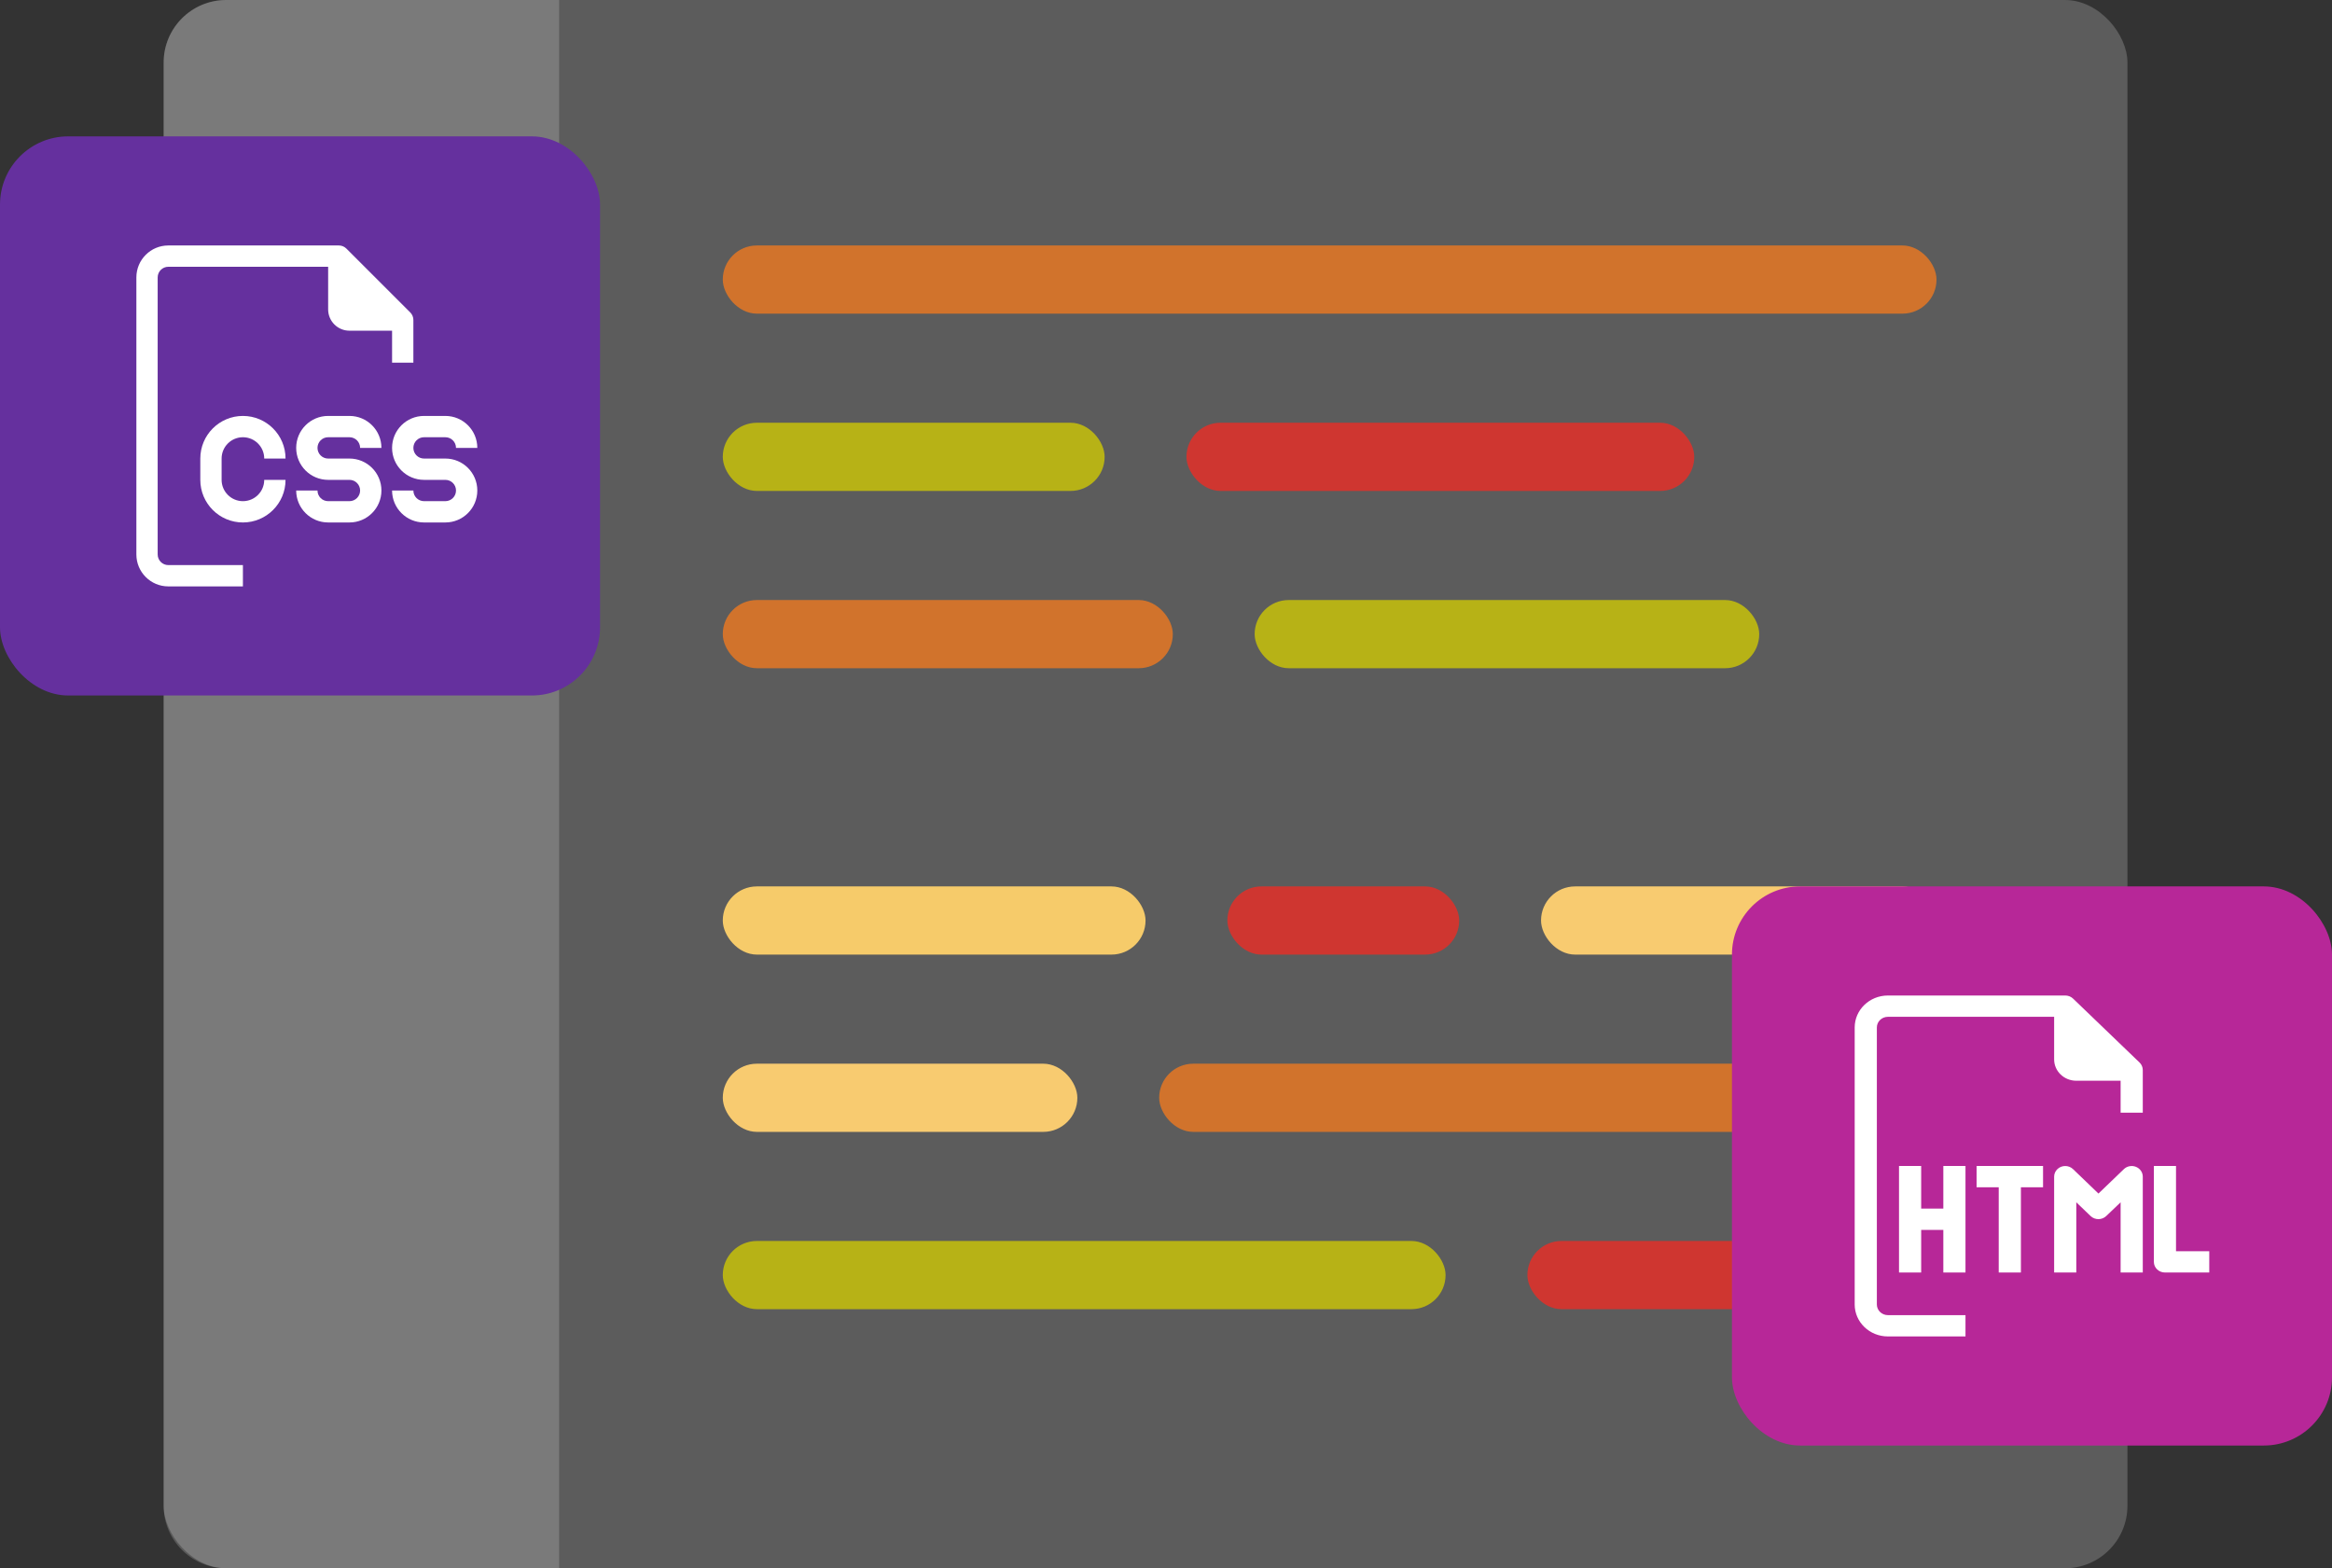 <svg width="171" height="115" viewBox="0 0 171 115" fill="none" xmlns="http://www.w3.org/2000/svg">
<rect x="0" y="0" width="171" height="115" fill="#333333" stroke="none"/>
<rect x="12" width="144" height="115" rx="4.583" fill="white" fill-opacity="0.2"/>
<path d="M16.583 115C14.052 115 12 112.948 12 110.417L12 4.583C12 2.052 14.052 -8.9697e-08 16.583 -2.00344e-07L41 -1.26763e-06L41 115L16.583 115Z" fill="#F1F1F1" fill-opacity="0.2"/>
<rect x="53" y="18" width="89" height="5" rx="2.5" fill="#D1732C"/>
<rect x="53" y="65" width="31" height="5" rx="2.5" fill="#F6CB6A"/>
<rect x="90" y="65" width="17" height="5" rx="2.5" fill="#CF3630"/>
<rect x="113" y="65" width="29" height="5" rx="2.5" fill="#F8CB70"/>
<rect x="112" y="91" width="30" height="5" rx="2.5" fill="#CF3630"/>
<rect x="53" y="31" width="28" height="5" rx="2.5" fill="#B7B216"/>
<rect x="53" y="78" width="26" height="5" rx="2.5" fill="#F8CB70"/>
<rect x="53" y="44" width="33" height="5" rx="2.5" fill="#D1732C"/>
<rect x="53" y="91" width="53" height="5" rx="2.5" fill="#B7B216"/>
<rect x="92" y="44" width="37" height="5" rx="2.5" fill="#B7B216"/>
<rect x="85" y="78" width="57" height="5" rx="2.5" fill="#D1732C"/>
<rect x="87" y="31" width="37.235" height="5" rx="2.5" fill="#CF3630"/>
<rect x="127" y="65" width="44" height="41" rx="5" fill="#B72798"/>
<path d="M152.014 73.227C151.861 73.08 151.653 72.999 151.438 73H138.438C137.091 73 136 74.049 136 75.344V95.656C136 96.951 137.091 98 138.438 98H144.125V96.438H138.438C137.989 96.438 137.625 96.088 137.625 95.656V75.344C137.625 74.912 137.989 74.562 138.438 74.562H150.625V77.688C150.625 78.55 151.353 79.25 152.25 79.25H155.5V81.594H157.125V78.469C157.126 78.261 157.041 78.061 156.889 77.914L152.014 73.227Z" fill="white"/>
<path d="M144.938 87.062H146.562V93.312H148.188V87.062H149.812V85.5H144.938V87.062Z" fill="white"/>
<path d="M142.5 88.625H140.875V85.5H139.25V93.312H140.875V90.188H142.5V93.312H144.125V85.5H142.5V88.625Z" fill="white"/>
<path d="M156.621 85.562C156.317 85.442 155.967 85.51 155.736 85.734L153.875 87.523L152.014 85.734C151.698 85.428 151.184 85.426 150.865 85.73C150.712 85.875 150.626 86.074 150.625 86.281V93.312H152.25V88.164L153.298 89.171C153.615 89.475 154.127 89.475 154.444 89.171L155.5 88.164V93.312H157.125V86.281C157.123 85.966 156.925 85.682 156.621 85.562Z" fill="white"/>
<path d="M159.562 91.75V85.5H157.938V92.531C157.938 92.963 158.301 93.312 158.75 93.312H162V91.75H159.562Z" fill="white"/>
<rect y="10" width="44" height="41" rx="5" fill="#65309E"/>
<path d="M17.812 32.062C18.675 32.062 19.375 32.762 19.375 33.625H20.938C20.938 31.899 19.538 30.5 17.812 30.5C16.087 30.5 14.688 31.899 14.688 33.625V35.188C14.688 36.913 16.087 38.312 17.812 38.312C19.538 38.312 20.938 36.913 20.938 35.188H19.375C19.375 36.05 18.675 36.75 17.812 36.75C16.95 36.75 16.25 36.05 16.25 35.188V33.625C16.25 32.762 16.95 32.062 17.812 32.062Z" fill="white"/>
<path d="M11.562 40.656V20.344C11.562 19.912 11.912 19.562 12.344 19.562H24.062V22.688C24.062 23.55 24.762 24.25 25.625 24.25H28.75V26.594H30.312V23.469C30.314 23.261 30.232 23.061 30.086 22.914L25.398 18.227C25.251 18.08 25.051 17.999 24.844 18H12.344C11.049 18 10 19.049 10 20.344V40.656C10 41.951 11.049 43 12.344 43H17.812V41.438H12.344C11.912 41.438 11.562 41.088 11.562 40.656Z" fill="white"/>
<path d="M32.656 33.625H31.094C30.662 33.625 30.312 33.275 30.312 32.844C30.312 32.412 30.662 32.062 31.094 32.062H32.656C33.088 32.062 33.438 32.412 33.438 32.844H35C35 31.549 33.951 30.5 32.656 30.5H31.094C29.799 30.5 28.75 31.549 28.75 32.844C28.75 34.138 29.799 35.188 31.094 35.188H32.656C33.088 35.188 33.438 35.537 33.438 35.969C33.438 36.4 33.088 36.75 32.656 36.75H31.094C30.662 36.75 30.312 36.4 30.312 35.969H28.75C28.75 37.263 29.799 38.312 31.094 38.312H32.656C33.951 38.312 35 37.263 35 35.969C35 34.674 33.951 33.625 32.656 33.625Z" fill="white"/>
<path d="M24.062 32.062H25.625C26.056 32.062 26.406 32.412 26.406 32.844H27.969C27.969 31.549 26.919 30.5 25.625 30.5H24.062C22.768 30.5 21.719 31.549 21.719 32.844C21.719 34.138 22.768 35.188 24.062 35.188H25.625C26.056 35.188 26.406 35.537 26.406 35.969C26.406 36.4 26.056 36.75 25.625 36.75H24.062C23.631 36.75 23.281 36.4 23.281 35.969H21.719C21.719 37.263 22.768 38.312 24.062 38.312H25.625C26.919 38.312 27.969 37.263 27.969 35.969C27.969 34.674 26.919 33.625 25.625 33.625H24.062C23.631 33.625 23.281 33.275 23.281 32.844C23.281 32.412 23.631 32.062 24.062 32.062Z" fill="white"/>
</svg>
